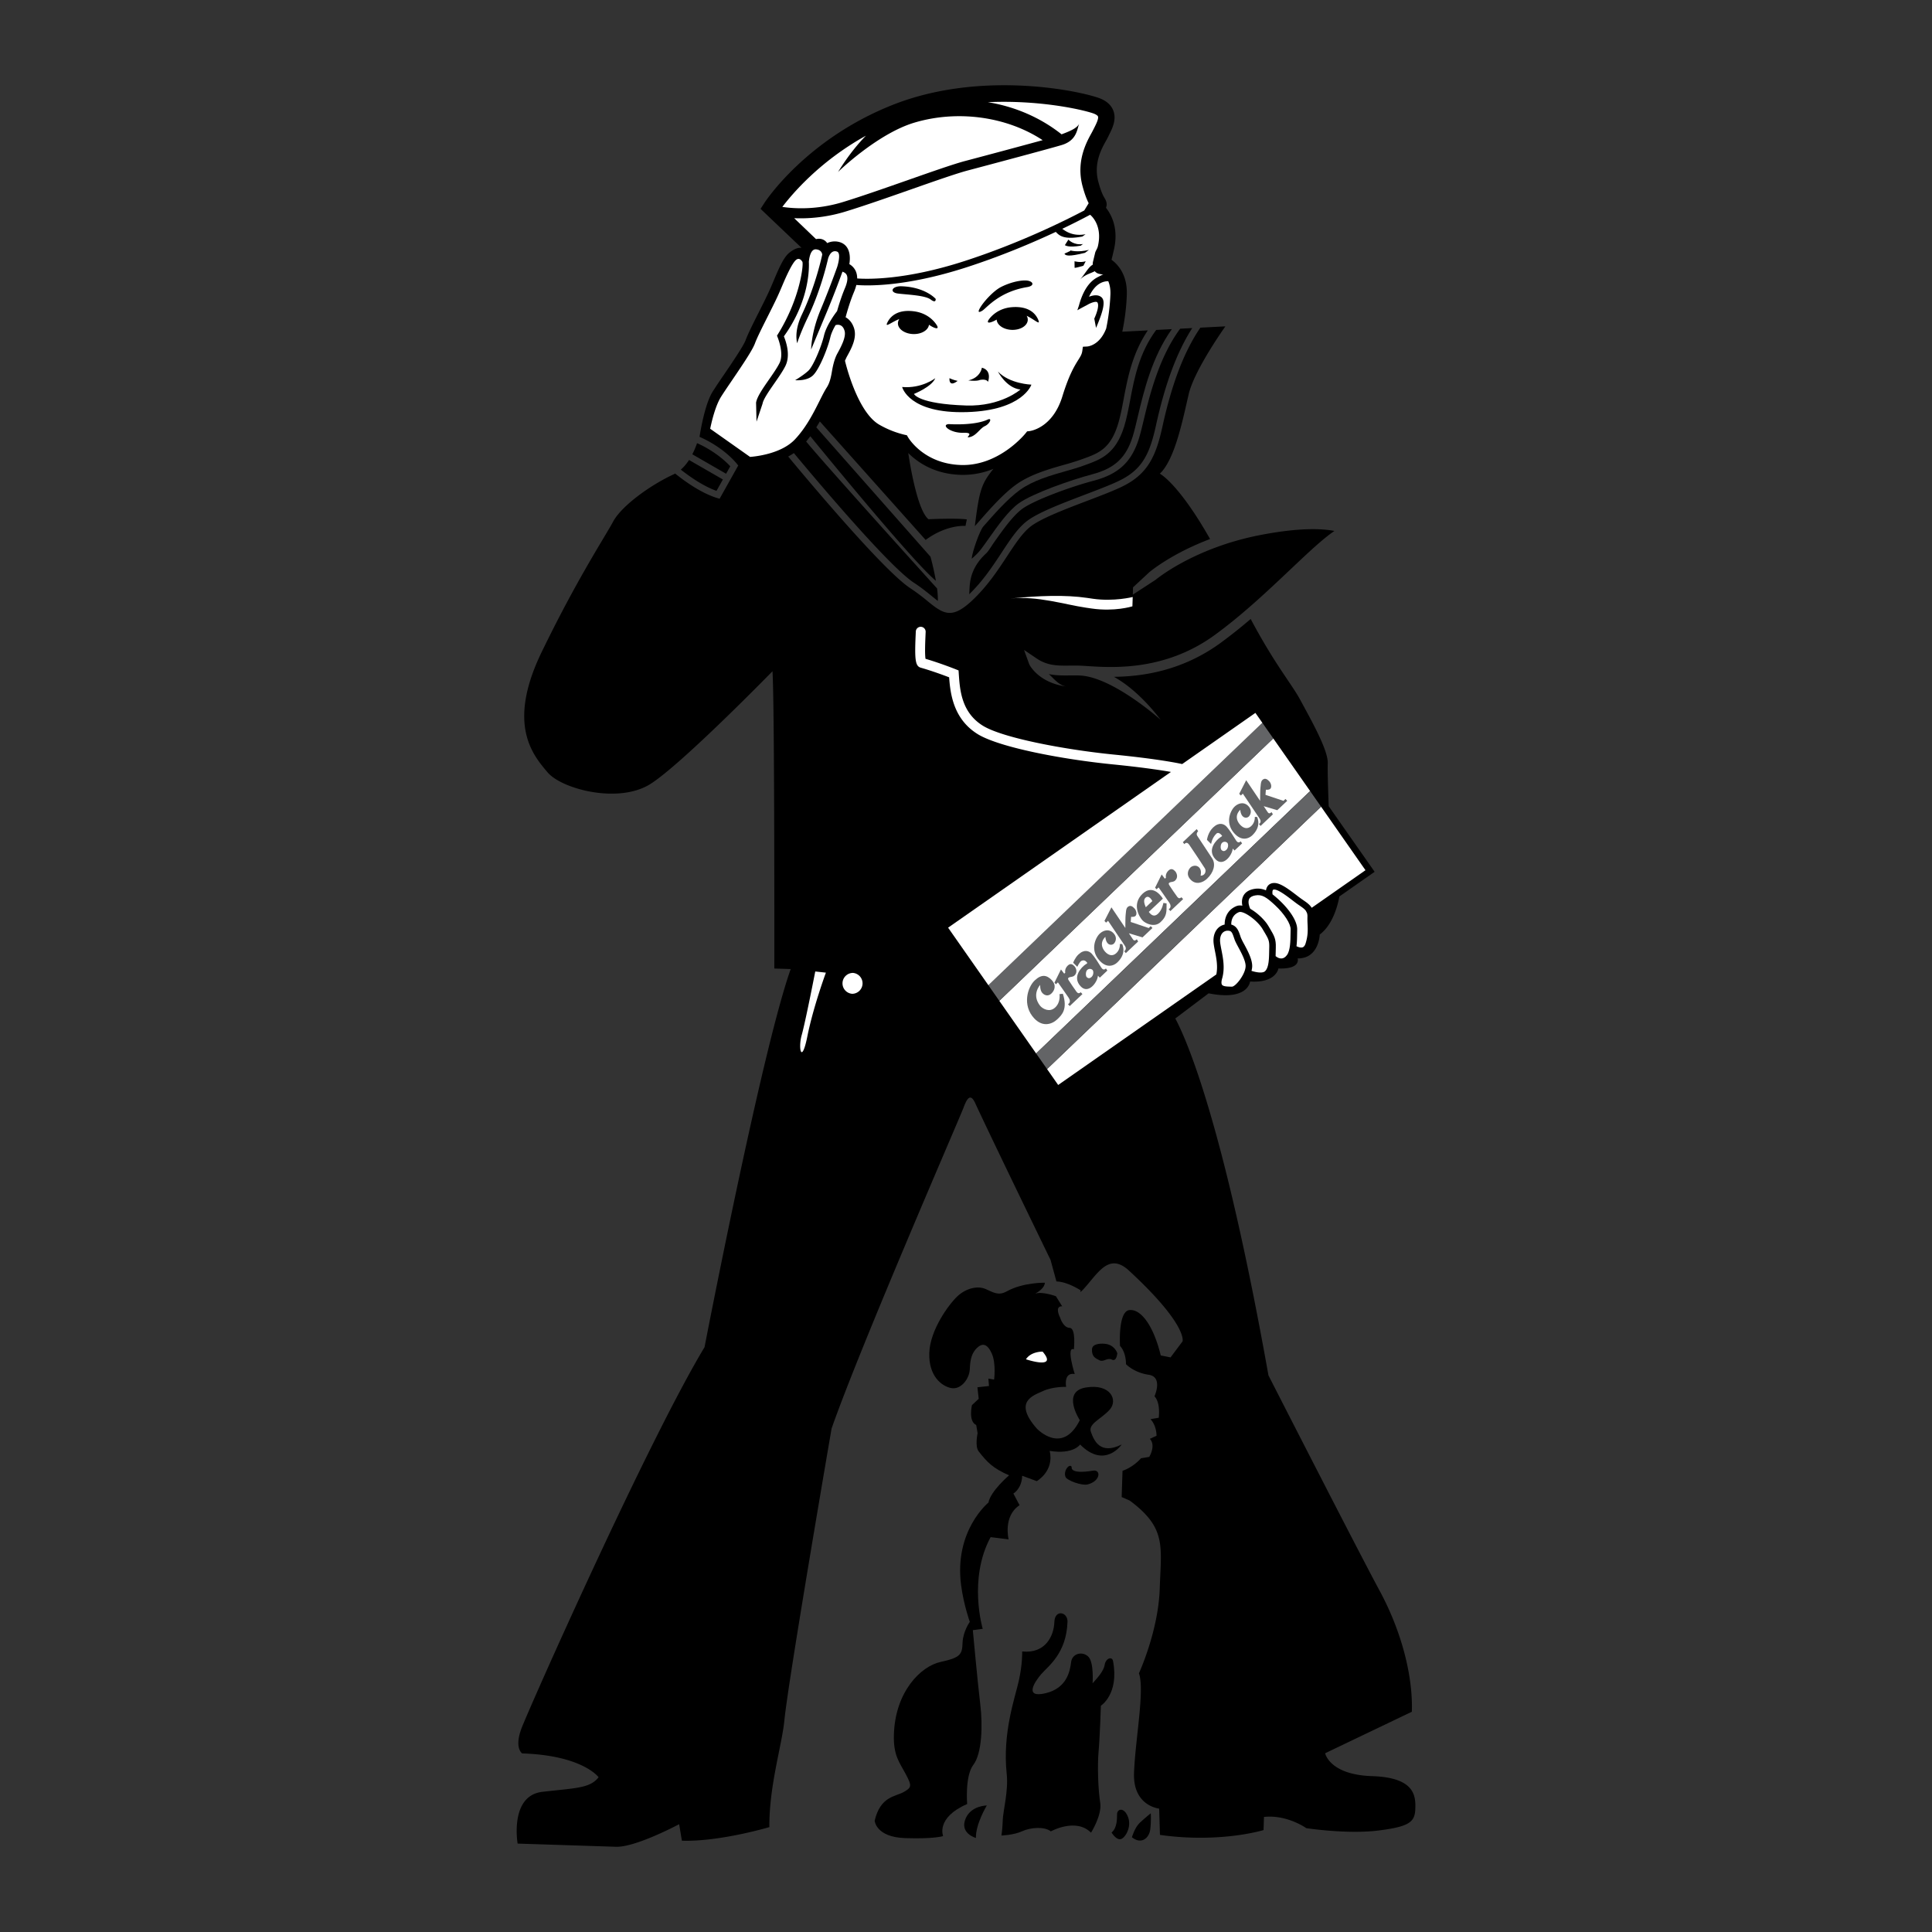 <svg xmlns="http://www.w3.org/2000/svg" width="2500" height="2500" viewBox="0 0 192.756 192.756"><rect x="0" y="0" width="192.756" height="192.756" fill="#333333" stroke="none"/><g fill-rule="evenodd" clip-rule="evenodd"><path fill="#fff" fill-opacity="0" d="M0 0h192.756v192.756H0V0z"/><path d="M136.885 177.205c-4.254-.139-4.676-2.283-4.676-2.283l8.652-4.141c.117-3.602-1.047-8.062-3.211-12.064s-11.096-21.494-11.096-21.494c-4.5-25.256-8.188-33.545-9.295-35.611l3.326-2.508c3.961.797 4.135-1.178 4.135-1.178 2.615.168 2.826-1.3 2.826-1.3 2.305.075 1.918-1.002 1.918-1.002 2.139.018 2.207-2.386 2.207-2.386 1.324-.99 1.807-2.962 1.959-3.799l3.248-2.271.27-.188-.188-.269-4.395-6.277c-.051-1.366-.121-3.445-.094-4.291.043-1.309-1.662-4.313-2.742-6.314-.887-1.637-2.533-3.527-4.947-8.074a51.031 51.031 0 0 1-3.004 2.388c-3.828 2.789-7.771 3.35-10.641 3.384 2.619 1.454 4.547 4.166 4.682 4.308-.043-.047-4.852-4.335-8.127-4.442-.324-.011-.646-.007-.957-.004-.688.006-1.389.013-2.104-.137.438.347.979 1.142 1.795 1.247-2.793-.362-3.707-2.137-3.742-2.233l-.516-1.424 1.254.851c1.084.736 2.113.726 3.305.714.32-.003.652-.006.996.005.227.007.496.025.807.045 2.506.162 7.721.498 12.67-3.107 2.758-2.009 5.295-4.409 7.533-6.526 1.76-1.664 3.242-3.068 4.402-3.851-1.143-.224-3.41-.37-7.432.414-6.619 1.29-10.371 4.429-10.41 4.461l-2.275 1.482.023-.729 1.615-1.502c.117-.1 2.221-1.863 6.072-3.321-3.141-5.552-5.01-6.521-5.01-6.521 1.52-1.425 2.307-5.495 2.879-7.934.57-2.439 3.66-6.762 3.66-6.762l-2.494.129c-1.604 2.337-2.846 5.571-3.789 9.884-.629 2.87-1.43 4.659-3.852 5.89-.889.452-2.238.966-3.67 1.51-2.127.81-4.535 1.727-5.586 2.524-.834.634-1.551 1.723-2.381 2.983-.881 1.341-1.881 2.86-3.285 4.232-2.174 2.122-2.996 1.616-4.648.269a19.497 19.497 0 0 0-1.732-1.297c-2.62-1.71-10.075-10.596-12.182-13.137.193-.104.383-.218.567-.344 2.16 2.599 9.486 11.309 11.975 12.934.735.479 1.319.955 1.788 1.338.222.181.419.34.603.479a8.866 8.866 0 0 0-.079-1.244S82.32 46.367 80.431 44.051c.145-.173.283-.35.414-.529 1.559 1.911 10.306 12.592 12.531 14.427a29.465 29.465 0 0 0-.539-2.403l-.015-.016-11.38-12.894c.123-.198.241-.396.353-.59L92.351 53.87c2.126-1.569 3.977-1.4 3.977-1.4l.13-.65c-1.087-.145-3.822-.016-3.822-.016-1.093-.876-1.829-5.334-2.019-6.606.917.918 2.591 2.092 5.22 2.178a7.97 7.97 0 0 0 3.279-.601c-1.203 1.498-1.408 2.116-1.857 5.721l.354-.4c1.109-1.264 2.488-2.837 3.783-3.762 1.406-1.004 3.271-1.535 4.77-1.961a25.868 25.868 0 0 0 1.613-.496l.244-.088c1.529-.548 2.736-.982 3.498-3.397.244-.774.412-1.656.588-2.59.406-2.142.865-4.546 2.41-6.839l-2.547.131c.186-.903.404-2.236.451-3.691.062-1.94-.83-2.976-1.525-3.487.07-.279.146-.604.234-.981.49-2.098-.219-3.481-.789-4.207.109-.254.111-.558-.131-.953-.109-.181-.338-.557-.627-1.625-.492-1.835.285-3.242.75-4.082a7.18 7.18 0 0 0 .242-.458c.029-.062.064-.135.104-.212.299-.6.752-1.506.375-2.412-.24-.573-.754-.993-1.531-1.249-2.615-.863-11.969-2.59-20.343.681-8.664 3.385-12.761 9.585-12.931 9.848l-.37.57.492.468 3.597 3.424c-.514-.061-1.017.328-1.2.471-.586.458-1.041 1.529-1.567 2.77-.18.426-.367.867-.559 1.276-.271.582-.618 1.271-.953 1.937-.545 1.083-1.06 2.107-1.288 2.725-.224.604-1.315 2.211-2.193 3.502a61.537 61.537 0 0 0-1.1 1.65c-.849 1.352-1.3 4.424-1.317 4.526-.007.033-.003.019.001 0 2.462 1.082 3.668 2.619 3.721 2.686l.139.172-.108.193-1.623 2.896-.129.23-.253-.077c-1.59-.49-3.218-1.662-4.182-2.439-.045.023-.087.05-.133.071-2.266 1.042-5.18 3.108-6.051 4.718-.871 1.61-3.628 5.78-7.141 13.038s-.827 10.294.593 11.979c1.42 1.685 7.105 3.18 10.284 1.154C68.089 76.18 77.072 66.97 77.072 66.97c.215 3.448.182 29.659.182 29.659l1.636.054c-2.884 8.098-8.599 37.727-8.599 37.727-5.715 9.48-17.558 36.127-18.276 38.068-.719 1.943.083 2.461.083 2.461 6.056.197 7.623 2.377 7.623 2.377-.855 1.119-2.328 1.072-5.617 1.457-3.289.383-2.462 5.162-2.462 5.162l9.819.318c1.964.064 6.297-2.253 6.297-2.253l.274 1.646c3.764.123 8.727-1.354 8.727-1.354-.03-4.098 1.248-8.15 1.492-10.6.424-4.266 4.717-29.172 4.717-29.172 2.89-8.262 12.805-31.039 13.164-32.01.359-.971.703-1.451 1.163-.453 1.453 3.162 7.518 15.645 7.518 15.645l.586 2.148c1.145.037 2.428.898 2.428.898s-.35.643.846-.793c1.193-1.436 2.234-2.783 3.969-1.182 5.885 5.436 5.342 7.055 5.342 7.055l-1.199 1.6-.977-.195c-.723-2.973-1.979-4.652-3.129-4.525-1.152.127-.936 3.574-.936 3.574.633.676.596 1.822.596 1.822s.791.844 2.26 1.055c1.467.213.584 2.15.584 2.15.635.676.422 2.143.422 2.143l-.822.137c.633.676.602 1.658.602 1.658l-.666.307c.633.676-.059 1.799-.059 1.799l-.824.139c-.85.955-1.842 1.25-1.842 1.25l-.086 2.619.809.354c3.678 2.74 3.129 4.525 2.99 8.779-.139 4.256-2.076 8.451-2.076 8.451.6 1.658-.383 6.705-.49 9.979-.105 3.273 2.508 3.521 2.508 3.521l.078 2.623c6.033.852 10.336-.482 10.336-.482l.043-1.309c2.303-.254 4.223 1.119 4.223 1.119s4.076.625 7.201.234c3.125-.389 3.633-.865 3.676-2.174s-.065-3.114-4.321-3.251z"/><path d="M100.816 59.715c2.834-.29 5.482-.381 7.65-.062l.594.087c2.059.296 3.934-.172 3.951-.177l-.031.931c-.074.022-1.777.547-4.061.218l-.596-.087c-2.112-.311-4.794-1.187-7.507-.91z" fill="#fff"/><path d="M106.926 146.359s-.283.768 2.117.369c.824-.139.773 1.047-.535 1.375-.578.145-2.035-.395-2.189-.727-.282-.612.402-1.433.607-1.017zM110.219 134.07s-1.25-.15-1.273.559.326.885.756 1.09c.432.205.748-.303 1.232-.07.482.234.539-.637.539-.637s-.246-.856-1.254-.942zM97.367 183.373s-1.706-.465-1-1.998c.568-1.238 2.088-1.244 2.088-1.244s-1.125 1.848-1.088 3.242zM110.9 182.83s.543.918 1.045.607 1.08-1.52.408-2.525c-.389-.586-.889-.357-.902.051-.012.41.037 1.394-.551 1.867zM112.932 183.305s.277-.973.785-1.447c.506-.475 1.096-.947 1.096-.947s.055.82-.055 1.635c-.108.815-.867 1.528-1.826.759z"/><path d="M101.723 150.176l-.617-1.166s.834-.465.877-1.773l1.457.537s1.77-1.006 1.283-3.018c2.383.381 3.041-.637 3.041-.637 2.457 2.482 4.15-.002 4.15-.002-2.166 1.078-2.771-.416-3.072-1.246-.301-.828 1.023-1.277 1.875-2.232.85-.955.084-2.617-2.387-2.207s-.598 3.258-.598 3.258c-1.754 3.547-4.287.842-4.287.842-2.369-2.697-.383-3.289.613-3.746.998-.461 2.309-.418 2.309-.418s-.279-1.482.859-1.281c0 0-.891-2.814-.084-2.461 0 0 .234-2.123-.42-2.143-.656-.021-.951-1.016-.951-1.016s-.617-1.166.201-1.139l-.623-1.004s-1.381-.51-2.068-.252c.334-.184.949-.598.965-1.094 0 0-2.164-.049-3.795.859-.834.463-1.314.121-2.123-.234-.807-.354-1.963-.062-2.808.729-.845.791-2.729 3.352-2.804 5.643s1.202 3.316 2.179 3.512c.977.195 1.832-.924 1.864-1.906s.217-1.631.724-2.105c.508-.475.998-.459 1.457.539s.242 2.629.242 2.629l-.57-.1.059.738-1.152.127.127 1.15-.675.633s-.381 1.627.427 1.98l.137.822s-.287 1.303.105 1.807c.854 1.096 1.42 1.684 3.035 2.393 0 0-1.854 1.578-2.055 2.717 0 0-3.457 2.793-2.727 8.268.263 1.975.865 3.633.865 3.633s-.687.959-.724 2.105c-.037 1.145-.211 1.467-2.191 1.895-1.98.428-4.52 2.965-4.658 7.221-.069 2.127.564 2.803 1.181 3.971.618 1.166.612 1.33-.222 1.795-.834.463-2.307.416-2.878 2.855 0 0 .11 1.641 3.056 1.736s3.774-.205 3.774-.205-.759-1.826 2.398-3.197c0 0-.237-2.793.618-3.912.855-1.119.947-3.9.689-6.039s-.742-7.396-.742-7.396l.986-.133s-1.477-4.961.789-9.148l1.795.223c0-.003-.58-2.315 1.094-3.407z"/><path d="M109.605 174.76c.127-1.389.23-4.578.23-4.578s1.842-1.17 1.211-4.467c-.094-.488-.729-.27-.832.383s-.781 1.367-1.207 1.844c0 0 .148-2.043-.404-2.633-.555-.592-1.627-.381-1.738.516-.111.898-.412 2.607-2.559 3.111s-1.111-1.1-.43-1.898c.682-.797 2.523-2.045 2.629-5.238.031-.982-1.27-1.27-1.312.039-.043 1.311-.84 3.168-3.209 2.928 0 0 .043 1.229-.34 2.938-.383 1.707-1.645 5.188-1.203 9.299.178 1.678-.365 3.674-.396 4.574-.027.9-.131 1.553-.131 1.553s1.229-.043 2.061-.426 2.229-.5 2.867.012c0 0 2.502-1.393 4.01.131 0 0 1.121-1.766.916-3.002-.206-1.237-.289-3.698-.163-5.086z"/><path d="M104.023 134.852s-1.145-.037-1.664.764c0-.001 3.243 1.089 1.664-.764zM122.9 98.441l-.145-.004c-.316-.008-.709-.016-.832-.182-.08-.107-.076-.336.012-.641.289-1.014.09-2.022-.07-2.832-.057-.29-.111-.564-.133-.79-.035-.384.053-.72.242-.921a.708.708 0 0 1 .562-.214c.318.01.4.177.574.691l.074.216c.07.191.205.443.361.735.316.587.748 1.391.73 1.909-.023.803-1.004 2.045-1.375 2.033zM126.215 96.896c-.252.236-.908.111-1.354-.033.039-.148.066-.295.07-.432.023-.694-.438-1.551-.807-2.24a6.612 6.612 0 0 1-.324-.648c-.023-.067-.047-.136-.068-.203-.146-.429-.322-.947-.887-1.094-.01-.332.07-.952.76-1.239.449-.186 1.867.831 2.371 1.7l.182.307c.381.644.496.838.475 1.507l-.008.385c-.012.727-.027 1.631-.41 1.99z" fill="#fff"/><path d="M128.41 95.271c-.15.211-.322.33-.514.354-.197.024-.42-.06-.629-.231.006-.16.01-.32.012-.476l.008-.375c.029-.86-.17-1.195-.566-1.863l-.178-.301c-.316-.546-1.059-1.287-1.807-1.709-.092-.188-.262-.666-.109-.978.088-.18.293-.299.605-.356.666-.12 1.096.151 1.977.974.936.873 1.576 1.87 1.557 2.425-.004.122-.006.256-.008.398-.008.709-.02 1.681-.348 2.138z" fill="#fff"/><path d="M130.262 94.116c-.066.219-.168.353-.297.398-.188.066-.447-.027-.615-.11.053-.423.059-.866.064-1.263l.006-.385c.031-.914-.891-2.11-1.764-2.925a9.965 9.965 0 0 0-.693-.6c-.029-.188-.016-.366.039-.439.01-.013.035-.045.146-.042.414.013 1.258.66 1.816 1.088.17.13.33.252.467.351.086.061.168.118.248.172.322.221.535.377.652.583l-.014.011.061.085c.049.121.072.259.066.438-.008.262.002.504.012.738.026.569.05 1.105-.194 1.9z" fill="#fff"/><path d="M131.801 80.48l-27.336 26.18 1.109 1.588 15.779-11.029c.164-.793.01-1.594-.131-2.308-.061-.307-.119-.597-.143-.857-.053-.579.096-1.087.418-1.43.189-.199.424-.325.689-.382-.012-.597.219-1.444 1.168-1.838.176-.073.379-.082.596-.043-.059-.291-.068-.636.086-.954.186-.379.547-.619 1.078-.715a1.972 1.972 0 0 1 1.195.143.93.93 0 0 1 .174-.442c.109-.141.316-.308.686-.296.578.019 1.305.542 2.193 1.223.164.126.32.246.449.338.08.057.16.111.236.164.318.218.623.432.822.749l5.365-3.75-4.433-6.341zM127.033 73.67L99.699 99.852l3.676 5.253 27.336-26.18-3.678-5.255z" fill="#fff"/><path fill="#636466" d="M125.945 72.115l-27.336 26.18 1.09 1.557 27.334-26.182-1.088-1.555zM130.711 78.925l-27.336 26.18 1.09 1.555 27.336-26.18-1.09-1.555z"/><path d="M125.252 71.125l-7.305 5.105c-.5-.11-2.533-.52-6.793-.943-4.906-.488-11.174-1.67-13.123-2.9-2.117-1.335-2.266-3.563-2.375-5.19l-.021-.309-.287-.115c-.064-.025-1.521-.606-3.008-1.043-.086-.48-.024-1.848-.003-2.327l.015-.36a.491.491 0 0 0-.982-.032l-.015.349c-.114 2.526-.022 3.104.516 3.258 1.125.32 2.298.756 2.825.958.119 1.647.427 4.141 2.811 5.644 2.1 1.324 8.404 2.535 13.549 3.046 2.883.287 4.738.569 5.768.75L94.592 92.554l4.018 5.741 27.336-26.18-.694-.99z" fill="#fff"/><path d="M103.236 97.816c-.727.688-1.27 2.498-.045 3.795.848.898 1.771.578 2.287.092.477-.449 1.059-1.023.562-2.557l-.336.041s.145.789-.424 1.326-1.238.119-1.451-.105c-.213-.227-.869-1.107-.053-2.15 0 0-.029.553.221.816.25.266.594.34.898.053s.539-.809.039-1.338-1.022-.609-1.698.027z" fill="#636466"/><path d="M106.727 100.375l-.174-.184s.377-.184.068-.643-1.074-1.535-1.074-1.535l-.199.188-.148-.16.654-1.318.322.42.107-.1s-.105-.375.252-.713c.291-.273.518-.088.666.072.15.158.344.602 0 .926-.16.148-.377.131-.469.166s-.26.07-.111.305c.146.236.664.998.789 1.156s.254.189.412.039l.174.184-1.269 1.197zM116.77 90.899l-.172-.184s.377-.184.068-.643-1.076-1.536-1.076-1.536l-.197.187-.15-.158.656-1.319.322.421.105-.1s-.104-.376.252-.713c.291-.274.518-.088.668.071s.342.602-.002.926c-.158.15-.377.13-.467.167-.092.036-.26.069-.113.305.148.236.666.997.791 1.155.123.158.252.189.412.039l.174.184-1.271 1.198z" fill="#636466"/><path d="M107.07 96.051l.412.41s.234-.521.43-.605c.195-.084.348-.028.447.078.176.186.172.131-.1.318-.301.21-1.346 1.197-.436 2.162.762.807 1.672-.402 1.717-1.07l.188.199.754-.711-.146-.209s-.229.287-.463-.092c-.232-.381-.688-1.101-.949-1.379s-.746-.472-1.328.077c-.344.325-.526.822-.526.822z" fill="#636466"/><path d="M108.477 96.773a.38.38 0 0 1 .527.002c.113.119.115.492-.096.691-.213.201-.377.131-.49.012-.111-.119-.113-.542.059-.705z" fill="#fff"/><path d="M110.285 93.468s.014.412.225.637a.432.432 0 0 0 .617.044c.133-.125.402-.581-.035-1.043-.436-.463-1.006-.299-1.377.05-.371.35-1.033 1.6.016 2.711.762.808 1.463.42 1.74.157.449-.424.811-1.056.49-1.837l-.23-.007s.049.529-.348.903c-.396.375-.805.208-1.104-.109s-.591-.919.006-1.506zM123.744 80.79s.014.412.227.637.484.168.617.043c.131-.125.402-.58-.035-1.042-.436-.463-1.008-.3-1.377.05-.371.349-1.033 1.6.016 2.71.76.807 1.463.42 1.74.158.449-.424.811-1.057.49-1.838l-.23-.006s.049.529-.348.903c-.398.375-.805.208-1.104-.109-.301-.318-.592-.919.004-1.506z" fill="#636466"/><path d="M112.811 91.985l.041-.514s.295.047.439-.09c.158-.15.105-.524-.107-.75-.211-.225-.439-.36-.691-.123-.172.163-.158.575-.189.779-.023.157-.029.94-.029 1.299-.611-.909-1.389-2.061-1.389-2.061l-.695 1.356.162.172.197-.187s1.432 2.125 1.678 2.493c.246.367-.066.54-.066.54l.16.196 1.23-1.161-.133-.221c-.225.212-.326.105-.424-.052-.025-.039-.166-.25-.365-.545l1.359.407.992-.936-.174-.184-.199.187-1.797-.605zM120.42 83.795l.412.411s.078-.608.527-1.033c.156-.146.35-.028.449.078.174.185.17.131-.1.318-.303.21-1.348 1.196-.436 2.162.76.807 1.67-.401 1.715-1.069l.184.194.754-.712-.146-.208s-.225.292-.457-.088c-.234-.38-.689-1.101-.951-1.378s-.744-.472-1.328.077c-.541.511-.623 1.248-.623 1.248z" fill="#636466"/><path d="M121.926 84.09a.38.38 0 0 1 .527.003c.111.119.113.492-.098.691s-.377.131-.49.012c-.111-.119-.111-.543.061-.706z" fill="#fff"/><path d="M126.258 79.302l.041-.514s.295.047.439-.09c.16-.15.105-.524-.105-.75-.213-.225-.441-.36-.691-.123-.172.162-.158.574-.189.779-.025.157-.029.94-.031 1.299-.611-.909-1.389-2.061-1.389-2.061l-.695 1.356.162.172.199-.187s1.43 2.125 1.676 2.493c.248.367-.068.535-.068.535l.16.196 1.229-1.161-.133-.221c-.225.212-.322.109-.42-.048l-.363-.545 1.354.403.992-.937-.174-.184-.197.188-1.797-.6zM113.998 89.164c-1.123 1.061-.299 2.358-.012 2.662.287.305 1.188.755 1.809.168.596-.562.605-.947.594-1.861l-.32-.048s-.096.666-.533 1.078c-.396.375-.709.104-.92-.182l1.402-1.322c0 .001-.895-1.557-2.02-.495z" fill="#636466"/><path d="M114.969 89.899l-.654.617c-.143-.338-.268-.723-.031-.946.357-.337.685.329.685.329z" fill="#fff"/><path d="M118.012 84.024l.152.197s.217-.319.471.04c.256.359 1.422 2.125 1.578 2.378.156.253.029.739-.432.726 0 0 .15-.511-.133-.81-.281-.3-.697-.175-.865-.017-.168.158-.516.672 0 1.218.516.547 1.199.335 1.648-.089.645-.607.898-1.432.506-2.026-.395-.595-1.355-2.055-1.479-2.239-.125-.183-.033-.369.082-.478l-.145-.206-1.383 1.306z" fill="#636466"/><path d="M71.485 48.973l.637-1.136-3.376-1.944c-.23.356-.503.688-.82.963.884.696 2.24 1.649 3.559 2.117zM72.86 46.52c-.377-.406-1.497-1.494-3.314-2.307a8.703 8.703 0 0 1-.472 1.113l3.368 1.94.418-.746zM117.746 32.795c-2.02 2.724-2.99 6.387-3.588 8.909-.188.785-.348 1.463-.52 2.022-.723 2.349-2.029 3.574-4.51 4.231-2.377.629-5.871 1.924-7.086 2.775-.945.662-2.004 2.16-2.854 3.364-.303.428-.539.875-.83 1.143-1.85 1.713-1.572 3.432-1.661 4.049l.046-.043c1.355-1.322 2.333-2.81 3.197-4.124.863-1.311 1.607-2.443 2.531-3.144 1.125-.856 3.477-1.75 5.748-2.615 1.416-.539 2.752-1.047 3.607-1.482 2.203-1.119 2.908-2.712 3.508-5.447.908-4.149 2.096-7.331 3.615-9.701l-1.203.063z"/><path d="M98.654 53.719c.879-1.245 1.975-2.795 3.012-3.522 1.408-.986 5.143-2.302 7.295-2.873 2.26-.598 3.396-1.662 4.053-3.791.166-.539.324-1.207.506-1.98.596-2.515 1.408-5.924 3.395-8.715l-1.562.081c-1.703 2.302-2.18 4.796-2.598 7.004-.182.954-.352 1.854-.607 2.665-.859 2.725-2.338 3.255-3.902 3.817l-.242.087c-.482.175-1.053.337-1.656.509-1.525.434-3.254.926-4.568 1.865-1.232.881-2.586 2.422-3.674 3.661-.363.415-1.117 2.56-1.161 3.22.325-.274.645-.582.899-.909.232-.299.513-.698.81-1.119z"/><path d="M86.393 13.537c-1.674 1.717-2.699 3.519-2.79 3.628.035-.042 3.95-3.836 7.631-4.931 4.341-1.292 9.233-.595 12.792 1.751a1116.45 1116.45 0 0 1-7.746 2.08c-1.15.305-3.348 1.076-5.675 1.893-2.272.797-4.621 1.622-6.49 2.195-2.779.853-5.101.634-6.062.489.968-1.267 3.701-4.535 8.34-7.105z" fill="#fff"/><path d="M79.236 21.769a15.29 15.29 0 0 0 5.167-.677c1.887-.58 4.246-1.407 6.527-2.208 2.308-.81 4.488-1.575 5.601-1.87 2.002-.531 8.024-2.135 9.379-2.539 1.568-.466 1.543-1.634 1.771-2.156-.193.442-.844.737-1.768 1.083-2.068-1.645-4.619-2.765-7.357-3.208 4.969-.225 9.172.674 10.457 1.098.338.111.496.24.531.323.088.215-.182.759-.328 1.051-.043.087-.232.463-.314.608-.506.917-1.562 2.826-.896 5.301.232.867.449 1.378.611 1.698l-.439.724c-1.885.994-6.467 3.277-11.975 5.057-5.911 1.91-9.698 1.8-10.682 1.726 0-.274-.048-.524-.149-.745a1.549 1.549 0 0 0-.633-.683c.134-.781.052-1.824-.878-2.168a1.77 1.77 0 0 0-1.333.07c-.045.021-.023.006-.004-.005-.02-.032-.355-.568-1.107-.392l-2.181-2.088z" fill="#fff"/><path d="M83.526 35.302c-.244.45-.411 1.104-.504 1.643-.101.591-.206 1.203-.537 1.715-.225.35-.455.808-.721 1.34-.589 1.176-1.323 2.638-2.452 3.837-1.335 1.417-3.829 1.699-4.478 1.749l-3.978-2.809c.134-.661.502-2.264 1.086-3.194.253-.403.655-.995 1.08-1.62 1.193-1.755 2.057-3.049 2.303-3.714.209-.566.735-1.612 1.244-2.625.338-.672.688-1.368.966-1.961.199-.426.389-.875.573-1.31.413-.974.917-2.037 1.266-2.379.395-.385.668.131.668.131.158.051-.125 3.609-2.523 7.386.007.015.759 1.71.254 2.731-.233.47-.648 1.068-1.05 1.646-.616.886-1.198 1.723-1.29 2.305l.045 1.898.602-1.796c.068-.433.659-1.283 1.181-2.033.415-.598.845-1.216 1.099-1.73.536-1.083.053-2.462-.152-2.954 2.563-3.544 2.524-6.832 2.492-7.428 0 0 .074-1.303.708-1.253.615.048.625.533.625.533-.006.03-.634 3.051-2.029 5.974-.832 1.746-.465 2.826-.471 2.868.002-.016.282-.948 1.063-2.586 1.194-2.505 1.824-5.004 2.015-5.835 0 0 .234-.981.91-.725.441.167.012 1.51.012 1.51-.007.021-.73 2.069-1.663 4.297-.942 2.25-.939 3.947-.944 3.962.005-.015.619-1.488 1.549-3.709a90.002 90.002 0 0 0 1.578-4.06c.215.075.356.185.426.338.127.276.065.727-.179 1.303-.341.81-.612 1.68-.785 2.293-.184.236-1.062 1.403-1.307 2.447-.261 1.117-1.077 3.05-1.553 3.496-.485.454-1.32.951-1.329.953.044-.009 1.151.111 1.776-.476.63-.59 1.479-2.694 1.743-3.824.092-.393.299-.819.516-1.194 0 0 .678-.265.907.584.16.594-.34 1.551-.742 2.276z" fill="#fff"/><path d="M110.365 32.775c-.656 1.712-1.854 1.794-1.912 1.797l-.408.02c-.006 0-.061.406-.061.406-.045.337-.162.524-.395.897-.369.589-.926 1.478-1.596 3.653-.98 3.184-3.213 3.457-3.307 3.467l-.207.022c-.004 0-.133.165-.133.165-.025.033-2.641 3.316-6.477 3.191-3.695-.12-5.217-2.67-5.28-2.779l-.111-.191-.218-.045a9.429 9.429 0 0 1-2.545-1.014c-2.238-1.3-3.401-6.327-3.412-6.377l.162-.354c.477-.859 1.069-1.928.733-2.92-.191-.565-.52-.888-.832-1.062.151-.565.449-1.6.838-2.521.104-.246.179-.477.232-.698 1.011.086 4.841.224 10.967-1.755 3.495-1.129 6.622-2.459 8.934-3.542.369.398.834.798 2.652.464l.316-.229c-1.283.235-1.998-.313-2.322-.541a71.668 71.668 0 0 0 2.777-1.401l.016.012c.045.034 1.256 1.006.762 3.121-.062.271-.225.458-.271.646l-.23.953c-.012.092-.012.17-.012.248-.441.242-.723.861-1.305 1.532.475-.548 1.148-.672 1.502-.884a.809.809 0 0 0 .48.274c.141.025.309.076.414.058-.193.034-.352.142-.562.246-.871.427-1.514 1.385-1.908 2.849l-.16.473c.332-.194.99-.535.99-.535.35-.216.859-.381.988-.27.014.011.332.265-.287 1.638l.176.927c.652-1.529 1.008-2.657.537-3.062-.346-.297-.852-.198-1.238-.048.312-.677.705-1.142 1.18-1.378.271-.135.527-.173.738-.174.141.327.234.749.217 1.296a20.734 20.734 0 0 1-.422 3.425z" fill="#fff"/><path d="M107.818 24.515l.236-.17c-.938.156-1.455-.438-1.459-.44l-.352.553c.068.043.386.255 1.575.057zM108.645 24.931c-1.141.286-1.879.05-1.881.047 0 0 .016.015.033.053l-.596.274c.096.208.414.329 2.045-.081l.399-.293zM108.32 26.067c-.553.165-1.109-.001-1.115 0l.008.654c.041.001.162.005.875-.207l.232-.447z"/><path d="M81.339 96.924l1.061.117s-1.257 3.4-1.844 6.33c-.587 2.93-.94 1.197-.57-.102.369-1.298 1.353-6.345 1.353-6.345zM85.035 99.152a1.044 1.044 0 0 0 .067-2.084 1.043 1.043 0 0 0-.067 2.084z" fill="#fff"/><path d="M103.604 31.955c-.227-.581-.855-1.42-2.578-1.313-1.725.108-2.42 1.314-2.42 1.314-.211.39.346.217.832-.071.033.546.688 1 1.514 1.026.857.027 1.568-.416 1.588-.991a.748.748 0 0 0-.111-.414c.792.378 1.383.986 1.175.449zM93.509 32.528s-.615-1.249-2.328-1.469c-1.713-.219-2.394.578-2.659 1.143-.244.522.387-.046 1.203-.371a.765.765 0 0 0-.139.405c-.019.576.662 1.064 1.521 1.093.825.026 1.507-.384 1.577-.926.468.319 1.011.528.825.125zM98.066 30.956c.504-.393 1.73-1.867 4.416-2.313.824-.137.594-.636-.143-.66-.736-.023-1.729.271-2.479.657s-1.77 1.499-2.117 2.143c-.348.642.323.173.323.173zM93.352 29.819s-1.025-1.18-3.4-1.257c-.982-.032-1.249.614-.351.726.897.111 2.698.169 3.257.597.559.428.494-.066.494-.066zM97.961 36.686s-.113.979-1.352 1.267c0 0 .817.108 1.149-.044 0 0 .66-.143.812.19 0 0 .446-1.133-.609-1.413zM95.543 38s-.489-.098-.811-.272c0 0-.113.98.811.272zM94.666 42.313s2.499.181 3.864-.448c.5-.229.232.417-.266.646-.5.23-.852.956-1.511 1.098-.66.143.671-.47-.641-.43-1.312.039-2.268-.811-1.446-.866z"/><path d="M93.312 37.736s-1.345 1.048-3.305.875c0 0 .652 2.684 6.472 2.504 5.603-.173 6.423-2.739 6.423-2.739s-2.182-.071-3.342-1.311c0 0 .832 1.645 2.248 1.8 0 0-1.926 1.706-5.417 1.592-4.8-.156-5.205-1.153-5.205-1.153s1.771-.705 2.126-1.568z"/></g></svg>
